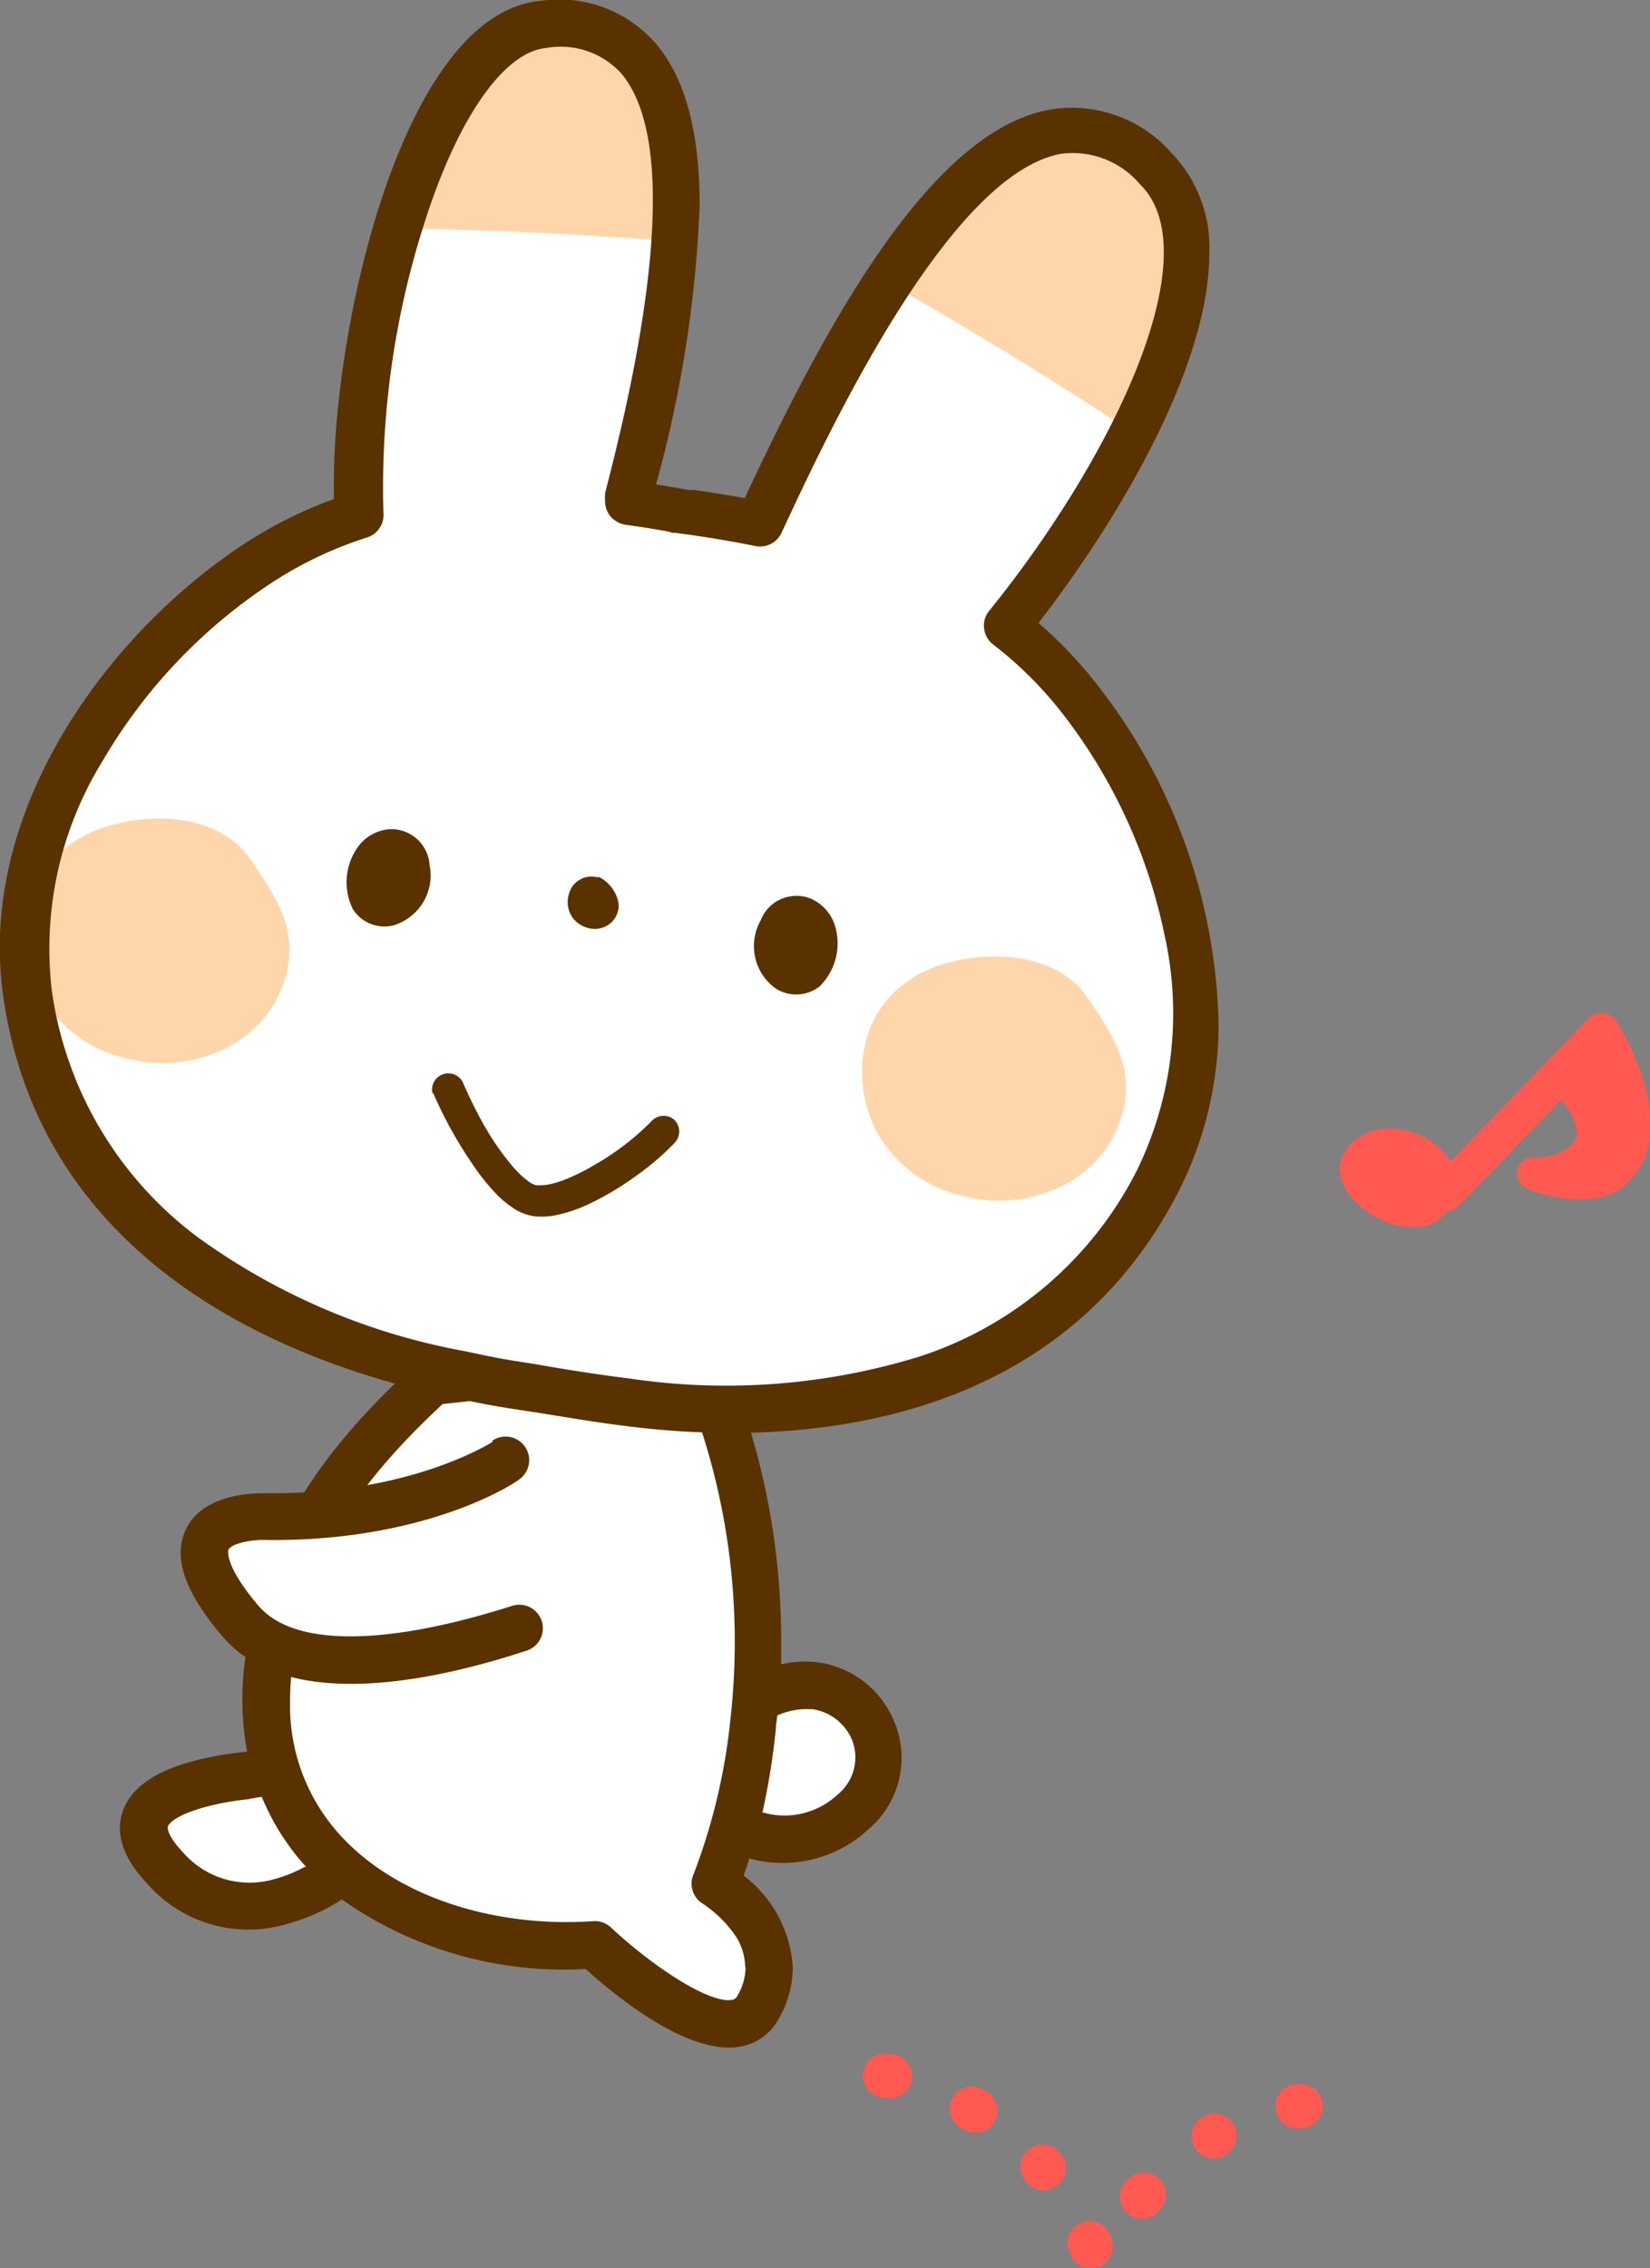 <svg id="レイヤー_1" data-name="レイヤー 1" xmlns="http://www.w3.org/2000/svg" viewBox="0 0 82.19 112.93"><rect x="0" y="0" width="82.19" height="112.93" fill="#808080" stroke="none"/><defs><style>.cls-1{fill:#fff;}.cls-2{fill:#5a3200;}.cls-3{fill:#ffd6ab;}.cls-4{fill:#ff5952;}</style></defs><path class="cls-1" d="M146.23,179.15c.85-.94,4.64-2.72,6.54.9,1.58,3-2.62,7.38-7.47,4.6" transform="translate(-109.35 -93.96)"/><path class="cls-1" d="M117.55,187c3.92,4.15,8.66.27,8.66.27l-4-4.89S113.62,182.8,117.55,187Zm27.4.8a35,35,0,0,0-.9-26.42l-13.19,1.41c-5.28,4.84-7.48,8.85-8.14,14.09-1.28,10.09,8.06,14.51,16.24,14,0,0,6.47,6.11,8.13,3.1C149.1,190.27,145,187.75,145,187.75Z" transform="translate(-109.35 -93.96)"/><path class="cls-2" d="M152.66,185a4.66,4.66,0,0,0,1.15-5.51,4.81,4.81,0,0,0-3.73-2.76,5.27,5.27,0,0,0-1.82.1c0-.37,0-.74,0-1.13a36.25,36.25,0,0,0-3.15-14.86,1.17,1.17,0,0,0-1.2-.68l-13.18,1.41a1.12,1.12,0,0,0-.67.3c-5.34,4.89-7.8,9.18-8.51,14.8a14.39,14.39,0,0,0,.11,4.51,17.93,17.93,0,0,0-2.25.36c-2.15.5-3.43,1.32-3.9,2.49s-.06,2.41,1.17,3.72a6.71,6.71,0,0,0,7,2,9.75,9.75,0,0,0,2.7-1.21A19.21,19.21,0,0,0,138.52,192c1.33,1.2,5,4.28,7.62,3.88a2.69,2.69,0,0,0,2-1.4,5.18,5.18,0,0,0,.7-2.55,6.19,6.19,0,0,0-2.45-4.58c.09-.24.18-.53.29-.85A6.3,6.3,0,0,0,152.66,185Zm-2.87-5.94a2.54,2.54,0,0,1,2,1.53,2.38,2.38,0,0,1-.71,2.72,3.87,3.87,0,0,1-3.75.89A35.34,35.34,0,0,0,148,180c0-.2.05-.41.07-.62A3.49,3.49,0,0,1,149.79,179.07ZM123,187.53a4.39,4.39,0,0,1-4.58-1.39c-.56-.59-.71-1-.71-1.15s0-.06,0-.08c.22-.55,2-1.16,4-1.36.23-.05.45-.09.68-.12a11.92,11.92,0,0,0,2.21,3.49l-.08,0A6.81,6.81,0,0,1,123,187.53Zm23.49,4.38a2.86,2.86,0,0,1-.4,1.41.36.36,0,0,1-.3.22c-1.16.18-4-1.73-6-3.6a1.17,1.17,0,0,0-.89-.32c-5,.34-9.75-1.25-12.48-4.15a9.55,9.55,0,0,1-2.62-6.81,12.29,12.29,0,0,1,.11-1.69c.63-5,2.74-8.68,7.49-13.1l11.93-1.28a34,34,0,0,1,2.62,13.12,34.4,34.4,0,0,1-.22,3.89,30,30,0,0,1-1.83,7.68,1.1,1.1,0,0,0-.1.47,1.16,1.16,0,0,0,.56,1,6.1,6.1,0,0,1,1.52,1.45A2.93,2.93,0,0,1,146.47,191.91Z" transform="translate(-109.35 -93.96)"/><path class="cls-1" d="M163,128.61a20.59,20.59,0,0,0-3.52-3.47c3.38-6.36,13.51-18.25,6.82-23.22C157.79,95.64,148,113.8,147.11,120c-1.1-.22-2.22-.41-3.34-.57l-.82-.11c-.28-.06.74.1.46,0-.95-.18-1.91-.33-2.86-.47,1.55-6.09,6.35-24.66-4.14-23.74-6.13.53-9.81,17.08-9.2,24.42a21.34,21.34,0,0,0-4.9,2.3c-7,4.54-12.85,13.18-11.62,21.54,1.72,11.58,11.72,16.93,21.51,18.95,1.52.31,1.85.39,3.53.64s3.3.55,4.83.74c9.92,1.24,21.11-.61,26.46-11C170.88,145.21,168.17,135.17,163,128.61Z" transform="translate(-109.35 -93.96)"/><path class="cls-3" d="M143.27,106c0-.21,0-.42,0-.63-.15-6-1.78-11.19-7.47-10.17-2.9.52-4.91,4.65-6.08,9.6l-.12.54C134.14,105.42,138.71,105.65,143.27,106Z" transform="translate(-109.35 -93.96)"/><path class="cls-3" d="M152.82,107.6l.4-.57c3.77-5.26,8.45-9,13-4.55,2.31,2.25,1.6,7.2-.37,12.37-.07.19-.14.37-.22.56C161.46,112.66,157.18,110.06,152.82,107.6Z" transform="translate(-109.35 -93.96)"/><path class="cls-3" d="M115.09,135c-4.38,1.07-5.29,5.25-3.79,8.36a6.53,6.53,0,0,0,4.45,3.32c2.92.75,6.5-.51,7.67-3.61,1-2.55-.3-4.46-1.62-6.36S117.67,134.34,115.09,135Z" transform="translate(-109.35 -93.96)"/><path class="cls-3" d="M156.75,141.85c-4.38,1.08-5.29,5.26-3.79,8.36a6.55,6.55,0,0,0,4.45,3.32c2.92.76,6.51-.51,7.68-3.6,1-2.56-.31-4.47-1.62-6.36S159.33,141.22,156.75,141.85Z" transform="translate(-109.35 -93.96)"/><path class="cls-2" d="M136.3,94c-6.86.6-10.32,16.06-10.32,24,0,.28,0,.55,0,.81a21.6,21.6,0,0,0-4.31,2.13c-6.21,4-12.33,11.78-12.33,20.2a17.48,17.48,0,0,0,.18,2.49c2,13.74,14.93,18.38,22.43,19.93l.44.09c1.17.24,1.62.33,3.15.56s3.23.54,4.87.74c7.6,1,21.3.7,27.64-11.65a18.4,18.4,0,0,0,2-8.47,28.41,28.41,0,0,0-6.16-16.92,21.61,21.61,0,0,0-2.81-2.93c3.87-5,8.51-12.69,8.51-18.42a6.79,6.79,0,0,0-1.9-5,6.6,6.6,0,0,0-6-2.15c-5.82,1-11,10.24-15.24,19.35-.79-.14-1.61-.27-2.48-.4l-.25,0-.06,0c-.55-.1-1.09-.2-1.63-.28a60.89,60.89,0,0,0,2.17-13.9c0-3.2-.55-6.1-2.14-8A6.37,6.37,0,0,0,136.3,94Zm4.41,68.6c-1.6-.2-3.21-.45-4.77-.73h0c-1.47-.22-1.87-.3-3-.54l-.43-.09a32.62,32.62,0,0,1-13.3-5.67,18.5,18.5,0,0,1-7.28-12.3,17.8,17.8,0,0,1,2.55-11.45,26.7,26.7,0,0,1,8.54-8.93,19.33,19.33,0,0,1,4.62-2.17,1.17,1.17,0,0,0,.81-1.21,43.13,43.13,0,0,1,2-14.32c1.68-5.35,4-8.65,6.11-8.84a4.07,4.07,0,0,1,3.73,1.26c1.16,1.37,1.58,3.68,1.58,6.31,0,5.27-1.67,11.83-2.38,14.6l0,.11a1.55,1.55,0,0,0,0,.29,1.22,1.22,0,0,0,.2.66,1.24,1.24,0,0,0,.82.51c.66.09,1.37.2,2.09.33l.24.07h.14l.74.1c1.17.17,2.24.35,3.26.56a1.18,1.18,0,0,0,1.3-.66c2.27-4.88,8.31-17.85,13.92-18.87a4.39,4.39,0,0,1,3.94,1.52c3.49,3.44-1.27,13.51-7.52,21.24a1.14,1.14,0,0,0-.25.87,1.17,1.17,0,0,0,.45.8,19.14,19.14,0,0,1,3.33,3.28,26.79,26.79,0,0,1,5.21,11.2A17.83,17.83,0,0,1,166,152.2a18.56,18.56,0,0,1-10.86,9.31A32.75,32.75,0,0,1,140.71,162.6Z" transform="translate(-109.35 -93.96)"/><path class="cls-2" d="M130.91,148.34a20.91,20.91,0,0,0,2,3.62,10.15,10.15,0,0,0,1.28,1.57,4.82,4.82,0,0,0,.72.58,2.54,2.54,0,0,0,.84.37,2.24,2.24,0,0,0,.58.06,3.42,3.42,0,0,0,.83-.1,7.32,7.32,0,0,0,1.51-.52,14.83,14.83,0,0,0,2.28-1.35,13.23,13.23,0,0,0,2-1.7.82.82,0,0,0,0-1.14.81.81,0,0,0-1.14.05A13.08,13.08,0,0,1,138.9,152a9.76,9.76,0,0,1-1.5.73,5.38,5.38,0,0,1-.63.19,2.58,2.58,0,0,1-.49.06l-.22,0a1.2,1.2,0,0,1-.32-.15,4.43,4.43,0,0,1-.87-.81,13.32,13.32,0,0,1-1.39-2,21.85,21.85,0,0,1-1.08-2.18.81.81,0,0,0-1.49.62Z" transform="translate(-109.35 -93.96)"/><path class="cls-1" d="M134.54,166.73s-4.23,2.85-11.94,2.75c0,0-6-.29-1.29,5.21,2.84,3.32,9.94,1.63,13.88.34" transform="translate(-109.35 -93.96)"/><path class="cls-2" d="M133.89,165.75s-4.07,2.65-11.27,2.56c-.43,0-3.13-.05-4,1.79-.68,1.38-.08,3.13,1.82,5.35,3.12,3.64,10,2.39,15.14.7a1.17,1.17,0,0,0-.72-2.23c-6.28,2-10.88,2.05-12.63,0s-1.51-2.79-1.5-2.8c.15-.3,1.13-.51,1.84-.48h0c8,.1,12.43-2.83,12.62-3a1.17,1.17,0,0,0-1.31-1.95Z" transform="translate(-109.35 -93.96)"/><path class="cls-4" d="M191.3,148.08a10.63,10.63,0,0,0-.78-2.07,9.54,9.54,0,0,0-.47-.88l-.05-.07a.93.93,0,0,0-.24-.4.9.9,0,0,0-1.28,0l-6.88,7.13c-1-1.74-4.21-2.45-5.35-.32s3.51,5,5.16,2.81A.86.86,0,0,0,182,154l5.12-5.29a5.93,5.93,0,0,1,.39.56,3.58,3.58,0,0,1,.27.56,1.71,1.71,0,0,1,.09.5.82.82,0,0,1,0,.28,1,1,0,0,1-.17.27,1.64,1.64,0,0,1-.47.37,2.85,2.85,0,0,1-.63.25,2,2,0,0,1-.52.09l-.22,0a.79.79,0,0,0-.9.56.81.81,0,0,0,.46,1s.35.13.83.27a7.25,7.25,0,0,0,1.83.26,3.8,3.8,0,0,0,1.24-.18,2.66,2.66,0,0,0,1.17-.71,3.76,3.76,0,0,0,.87-1.41,4.73,4.73,0,0,0,.24-1.52A7,7,0,0,0,191.3,148.08Zm-32.86,50-.13-.08a1.1,1.1,0,1,0-1.11,1.9h0l.12.07a1.1,1.1,0,1,0,1.12-1.89Zm-4.54-1.83-.19,0a1.1,1.1,0,1,0-.37,2.16h0l.1,0a1.1,1.1,0,0,0,.46-2.16Zm10.75,9a1.1,1.1,0,0,0-2.05.81,1.12,1.12,0,0,1,.05.13,1.1,1.1,0,0,0,2.06-.79Zm9.41-7.52h-.17a1.1,1.1,0,0,0,.19,2.2h.12a1.1,1.1,0,1,0-.14-2.2Zm-12,3.34a1.1,1.1,0,0,0-1.65,1.45h0l.09.11a1.1,1.1,0,0,0,1.67-1.44Zm7.21-1.71-.14.08a1.11,1.11,0,0,0,1.18,1.87l.11-.07a1.1,1.1,0,0,0-1.15-1.88Zm-3.72,3.07-.1.12a1.09,1.09,0,0,0,0,1.55,1.1,1.1,0,0,0,1.56,0h0l.09-.11a1.09,1.09,0,0,0,0-1.55A1.11,1.11,0,0,0,165.58,202.43Z" transform="translate(-109.35 -93.96)"/><path class="cls-2" d="M139.13,137.65a1.16,1.16,0,0,0-1.44.82,1.36,1.36,0,0,0,.18,1.18,1.4,1.4,0,0,0,1.06.56,1.18,1.18,0,0,0,1.24-1.11V139a1.81,1.81,0,0,0-1-1.38Z" transform="translate(-109.35 -93.96)"/><path class="cls-2" d="M151,140.28a2.19,2.19,0,0,0-1.25-1.57h0a1.91,1.91,0,0,0-2.51,1.08,2.6,2.6,0,0,0,.75,3.39,1.89,1.89,0,0,0,2.18-.1A3,3,0,0,0,151,140.28Z" transform="translate(-109.35 -93.96)"/><path class="cls-2" d="M128.74,135.25a2.15,2.15,0,0,0-1.69,1.08,3,3,0,0,0-.11,2.92,1.87,1.87,0,0,0,2,.79,2.6,2.6,0,0,0,1.81-3A1.91,1.91,0,0,0,128.74,135.25Z" transform="translate(-109.35 -93.96)"/></svg>